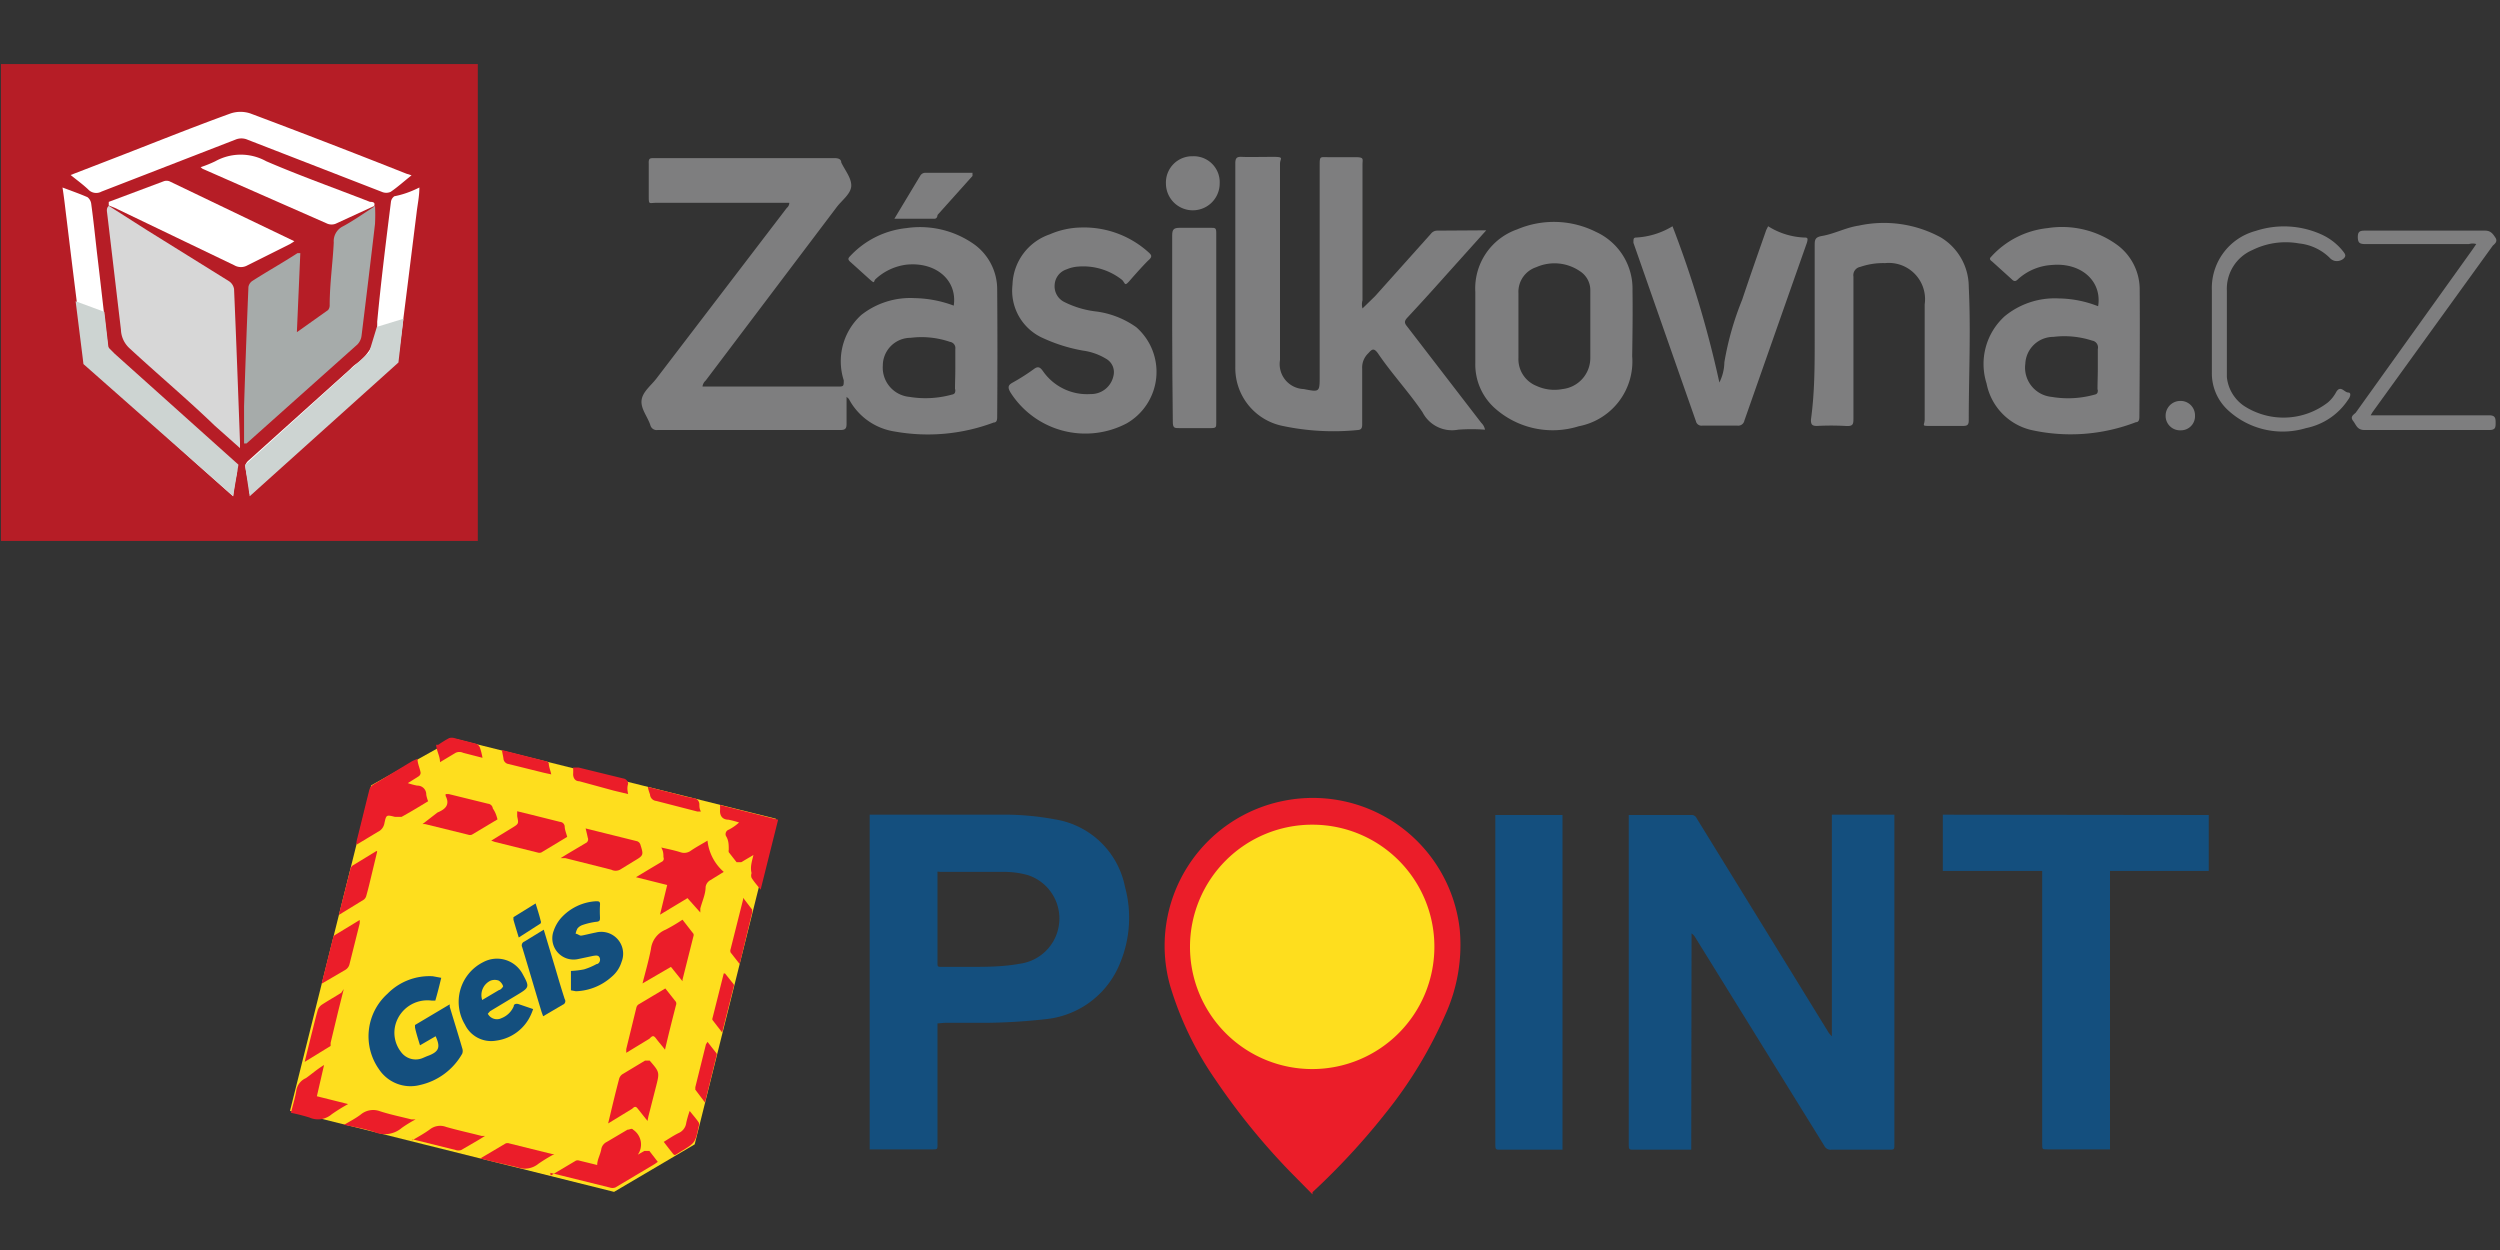 <svg id="Vrstva_1" data-name="Vrstva 1" xmlns="http://www.w3.org/2000/svg" viewBox="0 0 80 40"><rect x="0" y="0" width="80" height="40" fill="#333333" stroke="none"/><defs><style>.cls-1{fill:#b61d26;}.cls-2{fill:#7e7e7f;}.cls-3{fill:#d7d7d7;}.cls-4{fill:#a6abaa;}.cls-5{fill:#fff;}.cls-6{fill:#cdd4d2;}.cls-7{fill:#fede1e;}.cls-8{fill:#144f7e;}.cls-9{fill:#eb1d29;}</style></defs><title>GLS+zasilkovna-cz</title><rect class="cls-1" x="0.03" y="2.05" width="15.26" height="15.26"/><path class="cls-2" d="M47.56,7.37,46.24,8.84c-.4.45-.8.89-1.21,1.33-.1.11-.09.17,0,.28l2.37,3.08a.41.41,0,0,1,.12.22,5.73,5.73,0,0,0-.86,0,1.06,1.06,0,0,1-1.14-.56c-.44-.65-1-1.25-1.43-1.89-.12-.16-.18-.14-.3,0a.63.63,0,0,0-.2.5c0,.59,0,1.17,0,1.76,0,.09,0,.19-.13.2A7.85,7.85,0,0,1,41,13.62a1.89,1.89,0,0,1-1.47-1.87c0-.07,0-.14,0-.22,0-2.1,0-4.2,0-6.3,0-.18.05-.22.22-.21s.64,0,1,0,.21.05.21.22q0,3.14,0,6.28a.8.8,0,0,0,.76.93c.51.1.51.1.51-.42q0-3.36,0-6.71c0-.34,0-.29.3-.29s.57,0,.85,0,.22.06.22.23c0,1.45,0,2.9,0,4.35a.47.47,0,0,0,0,.26L44,9.48l1.79-2a.25.25,0,0,1,.2-.1Z"/><path class="cls-2" d="M58.07,10.61c0-.91,0-1.82,0-2.74,0-.19,0-.28.24-.32.4-.07.76-.27,1.17-.33a3.8,3.8,0,0,1,2.63.38A1.85,1.85,0,0,1,63,9.17c.07,1.43,0,2.85,0,4.28,0,.15-.05.18-.19.18-.32,0-.64,0-1,0s-.22,0-.22-.22c0-1.22,0-2.45,0-3.67a1.16,1.16,0,0,0-1.27-1.32,2.24,2.24,0,0,0-.79.12.27.27,0,0,0-.22.31c0,1.51,0,3,0,4.52,0,.2,0,.28-.26.26a8.61,8.61,0,0,0-.91,0c-.16,0-.19-.05-.19-.2C58.08,12.49,58.07,11.55,58.07,10.61Z"/><path class="cls-2" d="M34.6,7.28a3.08,3.08,0,0,1,2.16.8c.1.09.11.14,0,.24s-.4.42-.59.64-.15.12-.26,0a2,2,0,0,0-1.4-.43,1.12,1.12,0,0,0-.38.09.55.55,0,0,0-.38.48.56.56,0,0,0,.3.56,3.06,3.06,0,0,0,1.05.31,2.86,2.86,0,0,1,1.26.5,1.9,1.9,0,0,1-.31,3.08,2.84,2.84,0,0,1-3.72-1c-.09-.16-.07-.23.08-.31a6.57,6.57,0,0,0,.66-.42c.13-.1.2-.09.3.05a1.72,1.72,0,0,0,1.53.74.73.73,0,0,0,.73-.58.49.49,0,0,0-.22-.54,1.93,1.93,0,0,0-.75-.27,5.17,5.17,0,0,1-1.26-.39,1.66,1.66,0,0,1-1-1.72A1.76,1.76,0,0,1,33.59,7.5,2.62,2.62,0,0,1,34.6,7.28Z"/><path class="cls-2" d="M53.52,7.24a34.17,34.17,0,0,1,1.5,5,1.5,1.5,0,0,0,.16-.65,9.53,9.53,0,0,1,.57-2c.25-.75.51-1.49.77-2.23l.06-.12a2.35,2.35,0,0,0,1.13.36c.12,0,.16,0,.11.17q-1,2.84-2,5.69a.2.2,0,0,1-.22.16H54.47a.18.18,0,0,1-.2-.14q-1-2.85-2-5.71c0-.14,0-.17.11-.17A2.49,2.49,0,0,0,53.52,7.24Z"/><path class="cls-2" d="M37.51,10.53c0-1,0-2,0-3,0-.2.06-.24.25-.24s.64,0,1,0c.12,0,.16,0,.16.16q0,3,0,6.08c0,.14,0,.17-.18.17-.33,0-.65,0-1,0-.16,0-.21,0-.21-.21C37.52,12.54,37.51,11.53,37.51,10.53Z"/><path class="cls-2" d="M75.86,13.29h3.79c.19,0,.21.08.21.23s0,.24-.2.24q-2,0-4,0c-.23,0-.26-.16-.36-.29s0-.19.08-.26L79.11,8l.13-.19a.39.39,0,0,0-.23,0H75.68c-.18,0-.23-.05-.23-.23s.08-.2.23-.2h3.84c.18,0,.25.1.33.22s0,.19-.08.26l-3.85,5.33Z"/><path class="cls-2" d="M71.26,10.65c0,.41,0,.92,0,1.42a1.27,1.27,0,0,0,.55.92,2.32,2.32,0,0,0,2.68-.11,1.12,1.12,0,0,0,.26-.32c.14-.26.27,0,.39,0s.06.16,0,.23a2.11,2.11,0,0,1-1.35.91,2.58,2.58,0,0,1-2.49-.57,1.6,1.6,0,0,1-.52-1.22c0-.87,0-1.74,0-2.61a1.89,1.89,0,0,1,1.4-1.91,2.91,2.91,0,0,1,2.1.11,1.86,1.86,0,0,1,.72.57c.06.08.07.13,0,.2s-.27.15-.43,0a1.63,1.63,0,0,0-1-.48A2.4,2.4,0,0,0,72.08,8a1.35,1.35,0,0,0-.82,1.31C71.26,9.7,71.26,10.13,71.26,10.65Z"/><path class="cls-2" d="M38.17,5a.83.83,0,0,1,.86.87.86.86,0,1,1-1.72,0A.84.84,0,0,1,38.17,5Z"/><path class="cls-2" d="M28.62,7l.83-1.38a.19.19,0,0,1,.18-.09h1.49s0,.07,0,.1L30,6.88S30,7,29.9,7Z"/><path class="cls-2" d="M69.78,13.77a.46.46,0,0,1-.48-.47.47.47,0,0,1,.46-.47.46.46,0,0,1,.48.47A.45.45,0,0,1,69.78,13.77Z"/><path class="cls-2" d="M31.91,9.27a1.78,1.78,0,0,0-.72-1.44A3,3,0,0,0,29,7.3a2.86,2.86,0,0,0-1.79.89c-.07.07-.09.11,0,.19s.41.37.61.55.12.07.2,0A1.78,1.78,0,0,1,29,8.47c.94-.1,1.64.49,1.52,1.31a3.75,3.75,0,0,0-1.26-.24,2.53,2.53,0,0,0-1.7.54A2,2,0,0,0,27,12.17c0,.18,0,.2-.17.2H22.48a.3.3,0,0,1,.1-.19l4.2-5.56c.17-.22.45-.42.46-.67s-.2-.5-.32-.75l0,0c0-.11-.1-.14-.21-.14H20.93c-.13,0-.18,0-.17.18,0,.33,0,.67,0,1s0,.25.24.25h4.09c.06,0,.14,0,.16,0s0,.11-.07.16L21,12.12c-.17.22-.44.42-.47.69s.19.52.28.79a.21.21,0,0,0,.24.16h5.85c.16,0,.19-.06.19-.2s0-.56,0-.86l.07.06a2,2,0,0,0,1.48,1.05,6,6,0,0,0,3.16-.29c.11,0,.11-.11.11-.2C31.92,12,31.92,10.62,31.91,9.27Zm-1.34,3.19c0,.09,0,.15-.12.17a3.16,3.16,0,0,1-1.35.07.94.94,0,0,1-.85-1,.89.89,0,0,1,.89-.89,2.81,2.81,0,0,1,1.26.13.2.2,0,0,1,.17.23c0,.22,0,.43,0,.65S30.56,12.24,30.56,12.46Z"/><path class="cls-2" d="M68.47,9.27a1.77,1.77,0,0,0-.73-1.44,3,3,0,0,0-2.22-.53,2.83,2.83,0,0,0-1.77.88c-.05.06-.13.1,0,.19l.63.57c.07.07.12.07.19,0a1.76,1.76,0,0,1,1.08-.46c.94-.09,1.62.51,1.49,1.32a3.54,3.54,0,0,0-1.26-.25,2.52,2.52,0,0,0-1.73.57,2.06,2.06,0,0,0-.58,2.15A1.9,1.9,0,0,0,65,13.76a5.81,5.81,0,0,0,3.35-.25c.1,0,.11-.1.11-.18C68.47,12,68.48,10.62,68.47,9.27Zm-1.34,3.2c0,.08,0,.14-.11.16a3.14,3.14,0,0,1-1.37.07.94.94,0,0,1-.84-1.06.9.9,0,0,1,.9-.86,2.87,2.87,0,0,1,1.24.12.22.22,0,0,1,.18.27c0,.21,0,.42,0,.63S67.12,12.24,67.12,12.47Z"/><path class="cls-2" d="M52.24,9.3a2,2,0,0,0-1.17-1.88,3,3,0,0,0-2.52-.08,2,2,0,0,0-1.34,2q0,.54,0,1.09c0,.4,0,.8,0,1.19a1.88,1.88,0,0,0,.6,1.42,2.78,2.78,0,0,0,2.71.6,2.11,2.11,0,0,0,1.71-2.24C52.24,10.69,52.25,10,52.24,9.3ZM50,12.45a1.37,1.37,0,0,1-.83-.1.92.92,0,0,1-.58-.89q0-1,0-2.08a.83.83,0,0,1,.57-.83,1.44,1.44,0,0,1,1.4.13.72.72,0,0,1,.33.63q0,.56,0,1.13c0,.32,0,.64,0,1A1,1,0,0,1,50,12.45Z"/><path class="cls-3" d="M3.47,6.58l1.24.79L7.33,9a.37.37,0,0,1,.16.25c.07,1.63.13,3.27.19,4.9,0,0,0,.1,0,.19l-.81-.72C6,12.78,5.07,12,4.15,11.15a.84.84,0,0,1-.28-.6C3.72,9.29,3.57,8,3.42,6.75c0-.05,0-.11.06-.16Z"/><path class="cls-4" d="M12,6.58a5.41,5.41,0,0,1,0,.59q-.21,1.79-.43,3.57a.49.49,0,0,1-.13.28L7.89,14.19l-.08,0c0-.4,0-.8,0-1.19q.06-1.91.14-3.82A.3.3,0,0,1,8.06,9c.48-.31,1-.6,1.46-.9l.09,0L9.5,10.63l1-.71a.24.24,0,0,0,.05-.16c0-.68.1-1.36.13-2a.53.53,0,0,1,.3-.52c.35-.19.67-.42,1-.63Z"/><path class="cls-5" d="M13.42,6c0,.29-.06.55-.09.82-.19,1.51-.37,3-.57,4.52a.69.69,0,0,1-.2.39q-2.24,2-4.5,4.06l-.08,0c0-.3-.1-.59-.13-.88,0-.05.05-.13.1-.17l3.26-2.93a1.29,1.29,0,0,1,.18-.16,1.56,1.56,0,0,0,.68-1.35c.12-1.28.28-2.56.44-3.84a.26.26,0,0,1,.11-.18C12.88,6.23,13.14,6.14,13.42,6Z"/><path class="cls-5" d="M2,6c.29.11.55.2.8.31a.32.32,0,0,1,.12.22c.07.51.12,1,.18,1.53.12,1,.23,2,.35,3a.35.35,0,0,0,.11.19Q5.49,13,7.4,14.71a.43.43,0,0,1,.17.48,6.58,6.58,0,0,0-.11.69L6.19,14.75,3,11.86a1,1,0,0,1-.34-.65C2.47,9.8,2.3,8.4,2.13,7,2.09,6.69,2.06,6.38,2,6Z"/><path class="cls-5" d="M13.17,5.61c-.24.19-.45.38-.67.53a.35.35,0,0,1-.28,0L7.92,4.47a.49.49,0,0,0-.39,0L3.25,6.13a.35.35,0,0,1-.43-.07c-.17-.16-.35-.29-.56-.46l1.32-.51c1.27-.49,2.53-1,3.8-1.46a1,1,0,0,1,.63,0c1.68.63,3.36,1.28,5,1.93Z"/><path class="cls-5" d="M3.48,6.58s0-.11,0-.12L5.24,5.8a.27.27,0,0,1,.18,0l4,1.92,0,0-.14.09-1.36.68a.42.42,0,0,1-.42,0L3.67,6.65l-.2-.08Z"/><path class="cls-5" d="M12,6.58l-1.26.58a.36.36,0,0,1-.26,0l-4-1.76-.06-.05a3.91,3.91,0,0,0,.47-.19,1.68,1.68,0,0,1,1.63,0c1.09.47,2.22.87,3.32,1.3.06,0,.2,0,.12.15Z"/><polygon class="cls-6" points="7.46 15.88 7.63 14.87 3.67 11.32 3.47 11.12 3.34 9.98 2.42 9.64 2.65 11.48 2.67 11.65 7.46 15.88"/><polygon class="cls-6" points="7.84 14.88 7.99 15.88 12.75 11.6 12.91 10.2 12.06 10.46 11.81 11.28 7.84 14.88"/><path class="cls-7" d="M39.79,26.56s-1.82,1.6-1.94,2.1-.62,2.27-.22,3,1.09,2.36,2.25,2.75,3.2,1,3.87.2A14.41,14.41,0,0,0,46,31.87a3.74,3.74,0,0,0,.22-2.39c0-.51.51-1.23-.76-2a13.7,13.7,0,0,0-2.89-1.32l-2.64.42Z"/><polygon class="cls-7" points="24.83 26.2 14.55 23.64 11.88 25.13 9.28 35.55 19.65 38.14 22.23 36.62 24.83 26.2"/><path class="cls-8" d="M54.12,36.79H52.27c-.12,0-.15,0-.15-.15q0-5.22,0-10.43s0-.08,0-.13h2a.17.17,0,0,1,.17.1L58.49,33a.6.6,0,0,0,.13.16V26.07h2c0,.06,0,.11,0,.16q0,5.19,0,10.38c0,.18,0,.18-.18.18H58.6a.22.22,0,0,1-.22-.12L54.25,30a.37.37,0,0,0-.12-.13Z"/><path class="cls-8" d="M30,32.75v.18q0,1.84,0,3.68c0,.17,0,.17-.17.17h-2V26.07h.15c1.34,0,2.69,0,4,0a8.82,8.82,0,0,1,1.78.15A2.72,2.72,0,0,1,36,28.38a3.77,3.77,0,0,1-.15,2.42,2.87,2.87,0,0,1-2.36,1.81,18.86,18.86,0,0,1-1.9.12c-.45,0-.91,0-1.36,0Zm0-4.86a.5.5,0,0,0,0,.06c0,1,0,1.92,0,2.88,0,.09,0,.11.12.11.29,0,.58,0,.87,0,.55,0,1.1,0,1.64-.1A1.46,1.46,0,0,0,32.88,28a2.85,2.85,0,0,0-.73-.1c-.69,0-1.37,0-2.06,0Z"/><path class="cls-9" d="M42,38.22l-.74-.75a21.64,21.64,0,0,1-2.38-2.94,10.56,10.56,0,0,1-1.44-3,4.73,4.73,0,0,1,3.67-5.91,4.73,4.73,0,0,1,5.6,4.11,5.38,5.38,0,0,1-.46,2.74,13.93,13.93,0,0,1-1.91,3.15A22.27,22.27,0,0,1,42,38.15Zm0-11.83a3.91,3.91,0,1,0,3.9,3.9A3.9,3.9,0,0,0,42,26.39Z"/><path class="cls-8" d="M70.68,26.08v1.79H67.52v8.91h-2c-.17,0-.17,0-.17-.17q0-4.25,0-8.51v-.23H62.17v-1.8Z"/><path class="cls-8" d="M50,36.79H48c-.12,0-.15,0-.15-.15q0-5.22,0-10.43s0-.08,0-.13H50Z"/><path class="cls-8" d="M13.94,33.16l-.5.29c-.06-.2-.12-.38-.16-.57,0,0,0-.06,0-.08l1.11-.66a.42.42,0,0,1,0,.07c.13.44.27.88.4,1.33a.25.25,0,0,1,0,.18,2.07,2.07,0,0,1-1.35,1,1.21,1.21,0,0,1-1.31-.5,1.83,1.83,0,0,1,.27-2.42,1.88,1.88,0,0,1,1.45-.56l.27.05c-.06.25-.12.49-.19.73,0,0-.08,0-.11,0a1.06,1.06,0,0,0-1.16.75,1,1,0,0,0,.17.89.58.58,0,0,0,.69.2l.14-.06C14.06,33.66,14.1,33.51,13.94,33.16Z"/><path class="cls-8" d="M15.61,32.44a.33.33,0,0,0,.44.14.7.7,0,0,0,.39-.38c0-.07.07-.09.15-.07l.47.16a1.82,1.82,0,0,1-.07.18,1.42,1.42,0,0,1-1.11.83.93.93,0,0,1-1-.51,1.42,1.42,0,0,1,.58-2,.93.93,0,0,1,1.27.39v0c.22.4.21.42-.17.65l-.88.53ZM15.43,32l.54-.32c.05,0,.13-.1.13-.12a.34.34,0,0,0-.14-.18.37.37,0,0,0-.26,0A.51.51,0,0,0,15.43,32Z"/><path class="cls-8" d="M18.27,31.69l0-.62a2.72,2.72,0,0,0,.42-.05,2.1,2.1,0,0,0,.4-.17c.07,0,.14-.1.1-.2s-.14-.07-.22-.06l-.47.1a.68.68,0,0,1-.78-.91,1.21,1.21,0,0,1,.23-.4,1.63,1.63,0,0,1,1.12-.54c.09,0,.14,0,.13.12a3.45,3.45,0,0,0,0,.39c0,.1,0,.14-.14.15a2.27,2.27,0,0,0-.42.1.36.36,0,0,0-.16.11.55.55,0,0,0-.06.17c.06,0,.12.06.17.06s.32-.07.48-.1a.7.7,0,0,1,.82.94,1,1,0,0,1-.32.48,1.8,1.8,0,0,1-1.14.46Z"/><path class="cls-9" d="M17.62,37.62l.81-.48a.17.17,0,0,1,.11,0l.57.14c0-.17.1-.33.13-.5a.32.32,0,0,1,.18-.24l.66-.39c.08,0,.13-.06.18,0l0,0a.57.57,0,0,1,.15.8h0l.21-.12c.07,0,.11,0,.16,0l.27.35-.1.07-1.26.75a.27.27,0,0,1-.18,0l-1.9-.47Z"/><path class="cls-9" d="M21.35,28.32l-1-.25.4-.24.42-.25a.11.11,0,0,0,.06-.15c0-.09,0-.19-.07-.31.22.05.42.09.61.15a.36.36,0,0,0,.34-.05c.16-.11.33-.2.53-.32a1.54,1.54,0,0,0,.52,1l-.42.26a.3.3,0,0,0-.16.22c0,.23-.11.46-.17.69l0,.13L22,28.74l-.88.53Z"/><path class="cls-9" d="M13.36,24.28c0,.16.08.31.1.45a.14.14,0,0,1-.06.11l-.35.22v0a2.37,2.37,0,0,0,.3.08.28.28,0,0,1,.29.29,1.09,1.09,0,0,0,.06.21c-.28.17-.56.34-.85.5-.05,0-.14,0-.21,0-.28-.07-.28-.07-.34.21a.37.37,0,0,1-.21.27l-.68.41a1,1,0,0,1,0-.11c.14-.55.27-1.1.41-1.65a.3.3,0,0,1,.12-.16l1.26-.76Z"/><path class="cls-9" d="M24.11,27.36l-.39.23c-.06,0-.11,0-.15,0l-.25-.32a.2.2,0,0,1,0-.08c0-.15,0-.3-.09-.44a.15.15,0,0,1,.09-.2,1.51,1.51,0,0,0,.33-.23,3.05,3.05,0,0,0-.34-.09c-.17,0-.27-.1-.27-.28a1.18,1.18,0,0,0,0-.19l1.86.47-.56,2.24c-.11-.14-.21-.25-.29-.38a.22.22,0,0,1,0-.15C24,27.74,24.06,27.57,24.11,27.36Z"/><path class="cls-9" d="M18.74,26.51l1.65.41a.17.17,0,0,1,.1.1c.11.35.11.35-.21.54l-.44.27a.31.31,0,0,1-.28,0l-1.47-.37-.15,0,.21-.13.59-.35a.13.13,0,0,0,.07-.17C18.79,26.72,18.77,26.63,18.74,26.51Z"/><path class="cls-8" d="M17.4,29.75l.39,1.3c.09.31.18.61.28.92a.12.12,0,0,1-.06.18l-.63.37-.05-.14c-.21-.69-.41-1.38-.62-2.07a.13.13,0,0,1,.07-.18Z"/><path class="cls-9" d="M21.29,31.63l.34.43a.14.14,0,0,1,0,.11c-.12.47-.24.94-.35,1.42l0,0c-.09-.12-.19-.23-.28-.35s-.12-.1-.22,0l-.74.45c0-.06,0-.09,0-.12l.32-1.31a.19.19,0,0,1,.06-.11Z"/><path class="cls-9" d="M20.72,35.87l-.31-.39c-.06-.08-.1-.08-.18,0l-.77.47.07-.29c.09-.38.18-.75.28-1.13a.27.27,0,0,1,.1-.15l.73-.44c.07,0,.11,0,.15,0h0c.32.37.32.37.2.84l-.24.94Z"/><path class="cls-9" d="M20.56,31.47c.1-.39.2-.74.27-1.1a.76.76,0,0,1,.47-.62,5.54,5.54,0,0,0,.54-.32l.35.45a.11.11,0,0,1,0,.08l-.35,1.39,0,.05-.37-.46Z"/><path class="cls-9" d="M15.72,26.9l.67-.41c.21-.13.21-.13.16-.37l0-.16.45.11.92.23a.16.16,0,0,1,.15.14c0,.11.05.22.08.34l-.83.5a.19.19,0,0,1-.12,0l-1.37-.34Z"/><path class="cls-9" d="M15.92,26.22l-.82.49a.18.18,0,0,1-.12,0l-1.38-.34-.08,0L14,26l0,0c.24-.1.41-.24.26-.53,0,0,0,0,0-.06l.1,0,1.26.31a.17.17,0,0,1,.15.15C15.86,26,15.89,26.11,15.92,26.22Z"/><path class="cls-9" d="M10.37,34.08l-.23,1,1,.25a5.47,5.47,0,0,0-.53.33.67.67,0,0,1-.71.1,6,6,0,0,0-.59-.15c.06-.24.13-.47.17-.7a.52.52,0,0,1,.31-.41C10,34.35,10.14,34.22,10.37,34.08Z"/><path class="cls-9" d="M11,31.65l-.18.72-.24,1s0,.09,0,.1l-.83.51.21-.85c.07-.27.13-.54.21-.81a.34.34,0,0,1,.13-.17c.2-.13.41-.25.62-.38Z"/><path class="cls-9" d="M12.07,27.25l-.19.79c-.05.21-.1.42-.16.63a.22.22,0,0,1-.08.12l-.8.49.16-.63c.07-.28.14-.55.21-.83a.21.21,0,0,1,.07-.12l.77-.47Z"/><path class="cls-9" d="M10.29,31.48,10.66,30a.14.14,0,0,1,.06-.08l.79-.48a.82.82,0,0,1,0,.11c-.11.44-.22.88-.33,1.32a.29.29,0,0,1-.12.16Z"/><path class="cls-9" d="M13.17,36.5c.21-.12.41-.23.6-.37a.53.53,0,0,1,.5-.07c.38.11.76.19,1.14.29l.11,0-.21.13-.55.32a.27.27,0,0,1-.18,0l-1.37-.34Z"/><path class="cls-9" d="M15.37,37.07l.81-.48a.18.18,0,0,1,.12,0l1.37.34.07,0a5.11,5.11,0,0,0-.51.31.69.69,0,0,1-.69.11C16.16,37.26,15.78,37.18,15.37,37.07Z"/><path class="cls-9" d="M11,36c.2-.12.38-.21.55-.34a.62.62,0,0,1,.61-.1c.34.11.69.18,1,.26l.14,0a4.23,4.23,0,0,0-.44.27.84.84,0,0,1-.87.14c-.31-.11-.63-.16-1-.24Z"/><path class="cls-9" d="M23.67,30.85l-.29-.37a.15.15,0,0,1,0-.11l.4-1.59,0-.05.29.38s0,.06,0,.09Z"/><path class="cls-9" d="M20.1,25.41l-.46-.11L18.54,25c-.12,0-.19-.08-.2-.21a2.17,2.17,0,0,0,0-.23l.17,0,1.43.35a.18.18,0,0,1,.16.17C20.06,25.22,20.08,25.3,20.1,25.41Z"/><path class="cls-9" d="M22.07,35.55c.11.14.21.25.29.37a.17.17,0,0,1,0,.12c-.11.53-.11.53-.59.82-.23.14-.16.14-.33-.06l-.2-.26c.16-.1.31-.2.47-.28a.41.41,0,0,0,.25-.33A3.22,3.22,0,0,1,22.07,35.55Z"/><path class="cls-9" d="M15.44,24.25l-.62-.16a.28.28,0,0,0-.24,0l-.5.3c0-.17-.08-.31-.11-.46s0-.08.06-.1a3.37,3.37,0,0,1,.34-.21.28.28,0,0,1,.17,0l.7.18a.23.23,0,0,1,.12.13A2.13,2.13,0,0,1,15.44,24.25Z"/><path class="cls-9" d="M22.64,33.34l.29.37a.1.1,0,0,1,0,.07l-.37,1.5-.31-.41s0-.05,0-.08l.34-1.37Z"/><path class="cls-9" d="M20.73,25.18l.8.2c.22.06.44.12.66.16a.2.2,0,0,1,.19.2c0,.07,0,.14.05.23h-.11L21,25.63a.22.22,0,0,1-.2-.21C20.77,25.34,20.75,25.28,20.73,25.18Z"/><path class="cls-9" d="M23.2,31.15l.28.35a.1.1,0,0,1,0,.07l-.37,1.47-.31-.4a.08.08,0,0,1,0-.06l.36-1.43Z"/><path class="cls-9" d="M16.06,24l1.42.36a.12.12,0,0,1,.08.06c0,.11.05.22.08.36l-.23-.05-1.13-.28a.19.19,0,0,1-.17-.18C16.1,24.2,16.08,24.12,16.06,24Z"/><path class="cls-8" d="M17.14,28.91c.06.2.12.38.16.55a.1.1,0,0,1,0,.09L16.6,30c-.06-.2-.12-.39-.17-.57,0,0,0-.06,0-.08Z"/></svg>